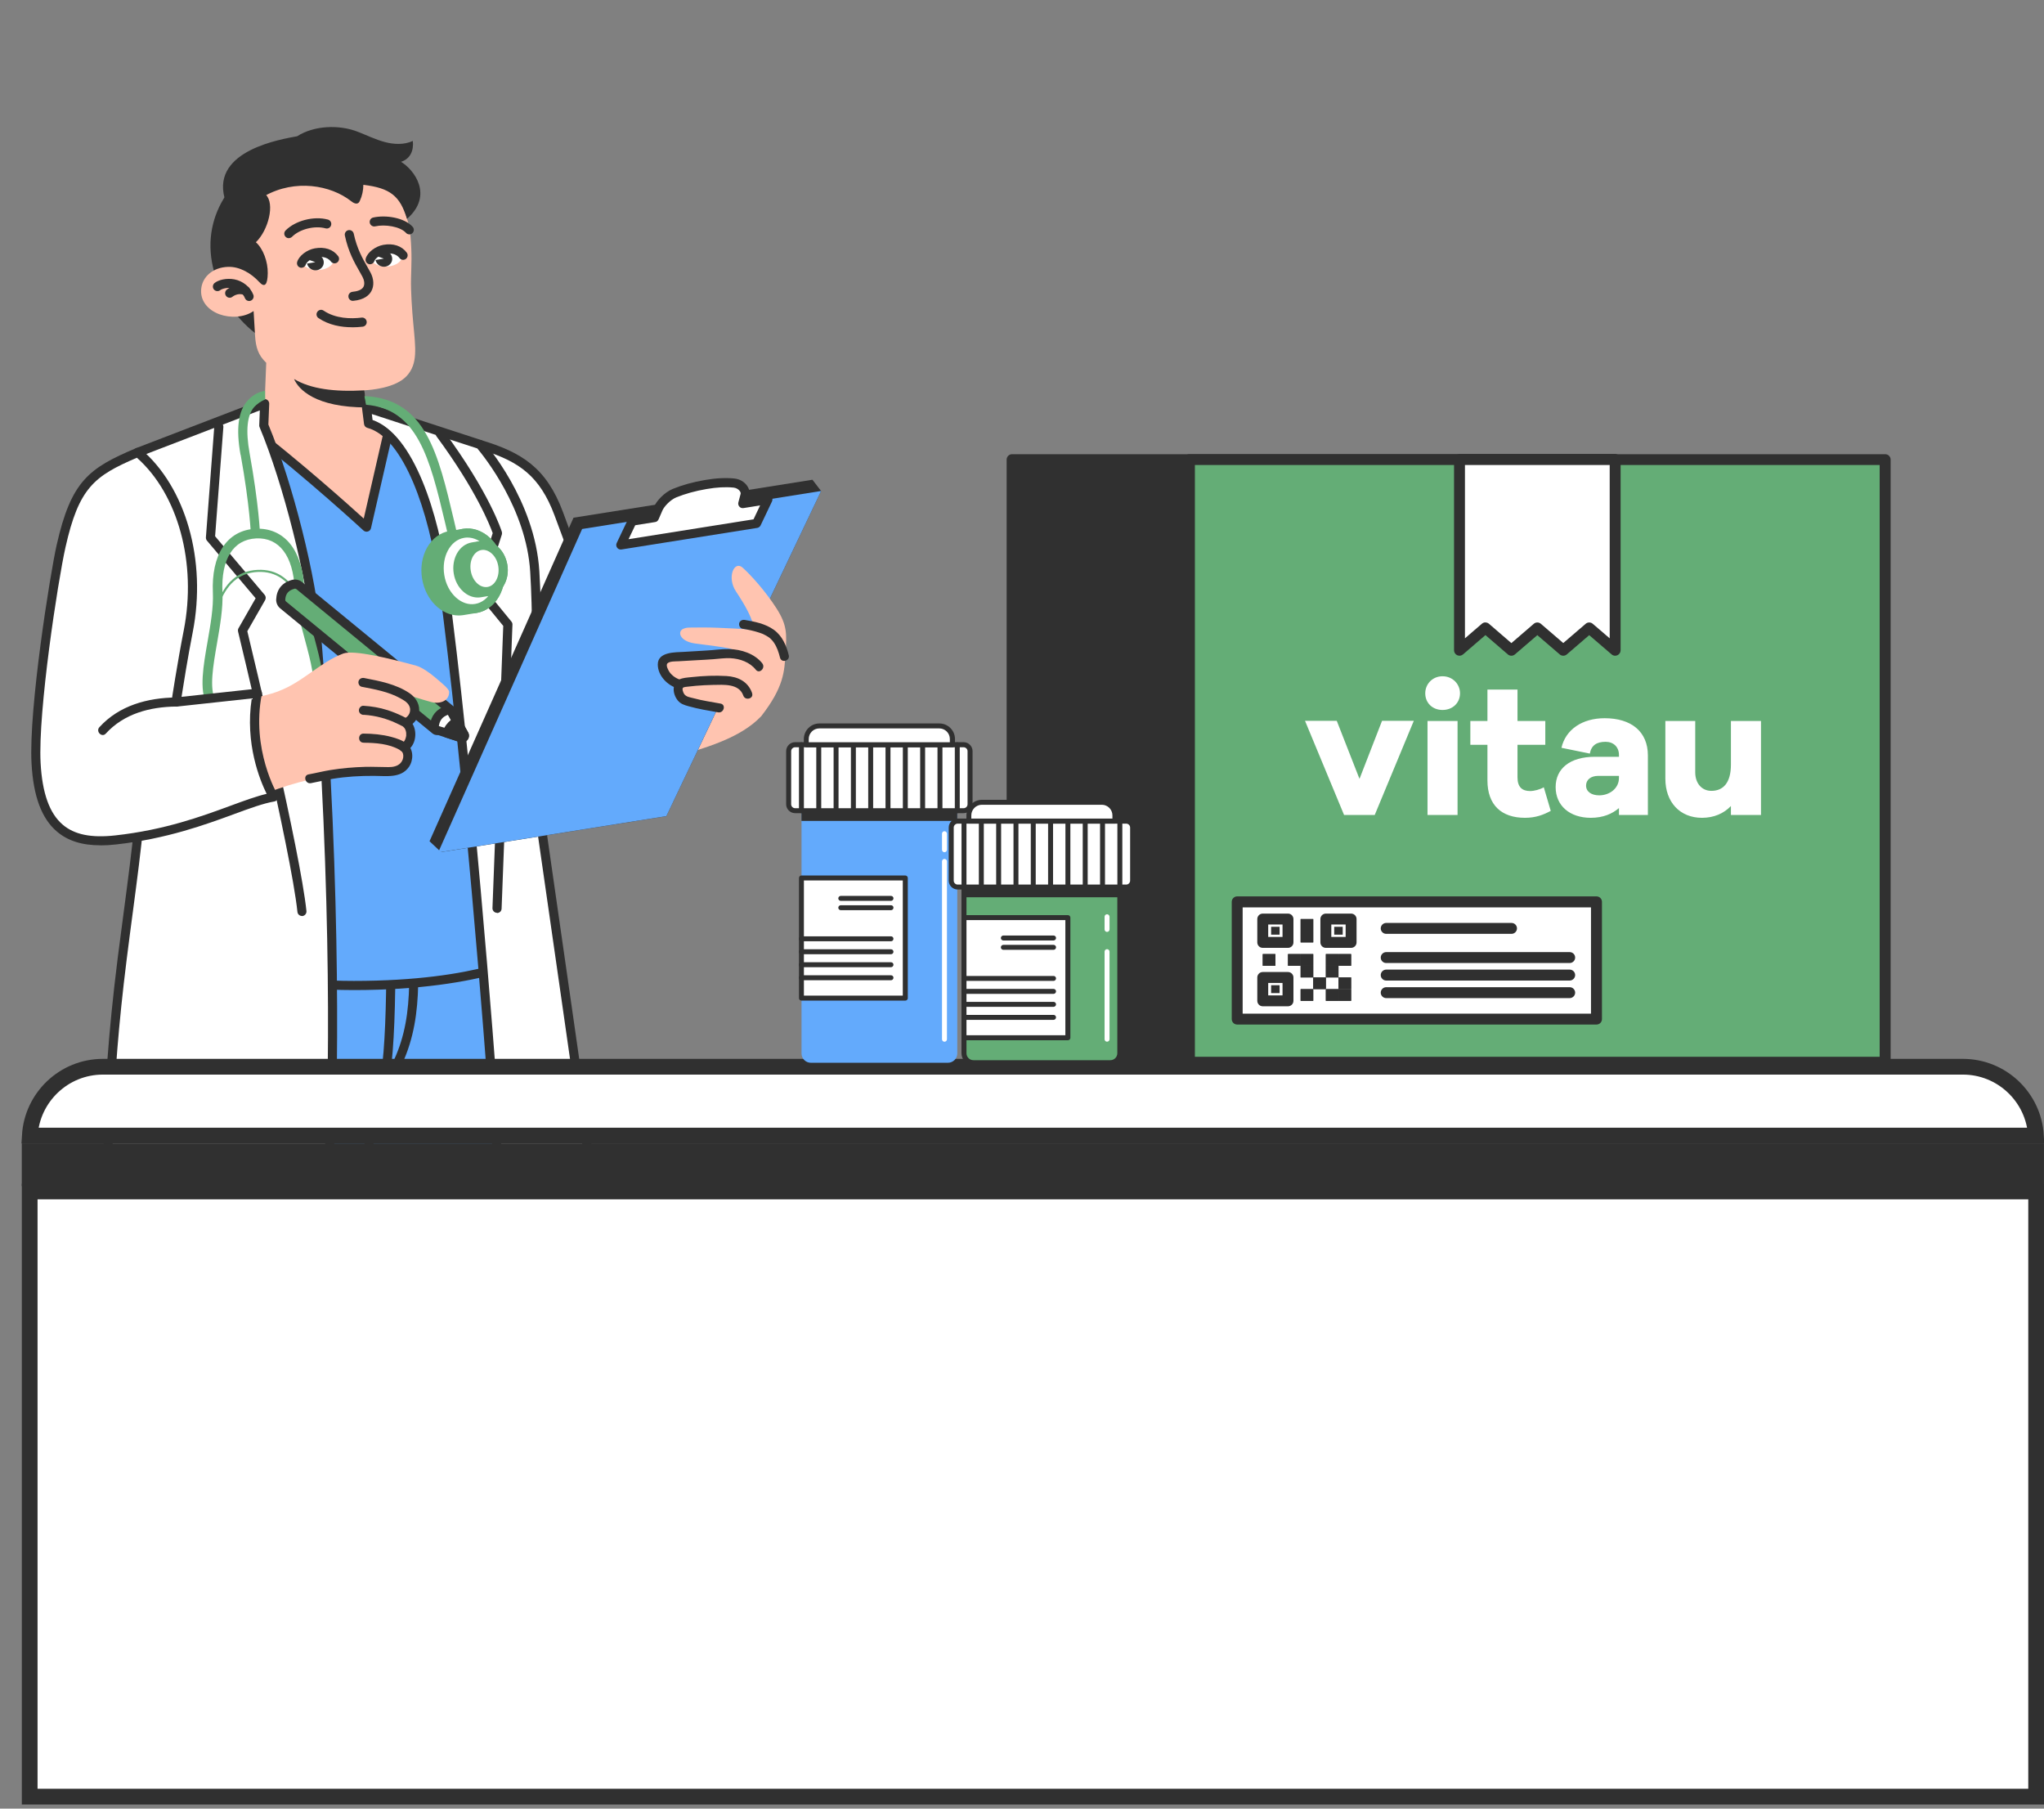 <svg width="130" height="115" viewBox="0 0 130 115" fill="none" xmlns="http://www.w3.org/2000/svg">
<rect x="0" y="0" width="130" height="115" fill="#808080" stroke="none"/>
<mask id="mask0_704_17283" style="mask-type:luminance" maskUnits="userSpaceOnUse" x="0" y="0" width="56" height="104">
<path d="M55.427 0H0V103.238H55.427V0Z" fill="white"/>
</mask>
<g mask="url(#mask0_704_17283)">
<path d="M36.701 91.537C36.859 90.75 37.298 87.574 36.952 84.139C35.826 72.967 31.324 53.016 31.324 53.016H14.837C14.797 65.952 15.805 70.424 20.138 72.369L26.237 89.095C25.305 92.151 24.297 94.205 24.027 101.91C23.91 105.212 23.28 114.265 23.28 114.265C20.731 119.843 33.7 121.304 32.562 117.046C32.131 115.436 31.76 114.439 32.062 112.982C33.228 107.323 36.036 94.871 36.697 91.533L36.701 91.537Z" fill="#FFCCCC"/>
<path d="M27.553 53.855H10.481C7.399 63.147 8.537 69.859 9.65 80.587C10.207 85.943 10.4 89.83 10.086 93.919C9.545 100.914 8.859 102.581 9.485 109.26C9.686 111.416 10.243 120.53 10.485 122.322C15.584 128.622 17.928 121.805 17.928 121.805C17.928 121.805 18.372 115.165 18.654 111.832C19.287 104.34 19.368 99.646 20.393 95.158C22.373 86.504 23.104 70.465 23.104 70.465C23.104 70.465 29.098 61.88 27.553 53.859V53.855Z" fill="#FFCCCC"/>
<path d="M8.488 120.299C8.488 120.299 14.833 122.632 19.267 119.803C19.279 120.356 22.672 85.995 22.68 84.175L23.902 90.161C21.566 102.758 22.494 103.856 21.566 115.69C27.153 120.23 34.79 116.331 34.79 116.331C34.79 116.331 35.072 112.59 35.532 107.654C36.202 100.501 36.637 97.825 37.077 92.707C37.513 87.606 37.767 85.85 37.384 81.136C36.149 65.895 33.241 52.535 33.241 52.535C33.241 52.535 10.771 53.023 10.771 52.535C10.323 54.67 8.274 57.923 7.972 64.777C7.665 71.808 8.581 77.091 9.065 84.926C9.553 92.756 8.944 93.273 8.484 97.632C8.024 101.995 8.411 106.293 8.298 111.314C8.23 114.487 8.484 120.303 8.484 120.303L8.488 120.299Z" fill="#63AAFC"/>
<path d="M21.896 57.561C17.689 57.561 13.167 56.81 10.133 54.865C10 54.78 9.96 54.598 10.044 54.465C10.129 54.332 10.311 54.292 10.444 54.376C16.245 58.094 28.121 57.246 31.497 55.26C31.634 55.18 31.812 55.224 31.893 55.361C31.973 55.498 31.929 55.676 31.792 55.757C30.005 56.806 26.108 57.557 21.896 57.557V57.561Z" fill="#303030"/>
<path d="M21.658 95.753C21.658 95.753 21.634 95.753 21.622 95.753C21.464 95.733 21.351 95.588 21.372 95.43C21.952 90.688 22.303 87.007 22.727 78.91C23.078 72.166 23.348 70.943 24.026 69.171C24.679 67.467 24.643 59.326 24.441 55.44C24.433 55.278 24.554 55.145 24.716 55.137C24.877 55.133 25.01 55.25 25.018 55.411C25.192 58.725 25.309 67.455 24.566 69.381C23.909 71.088 23.651 72.283 23.304 78.942C22.88 87.059 22.529 90.748 21.944 95.503C21.928 95.648 21.803 95.757 21.658 95.757V95.753Z" fill="#303030"/>
<path d="M8.164 111.927C8.011 111.927 7.882 111.806 7.878 111.649C7.64 104.997 8.951 98.733 9.907 94.16L10.076 93.353C10.932 89.248 11.021 83.464 10.367 74.592C9.814 67.077 10.52 62.855 12.15 55.642C12.186 55.485 12.34 55.392 12.497 55.424C12.65 55.461 12.751 55.614 12.715 55.772C11.097 62.928 10.395 67.113 10.944 74.552C11.601 83.48 11.509 89.312 10.641 93.474L10.472 94.281C9.52 98.826 8.221 105.045 8.455 111.629C8.459 111.786 8.338 111.923 8.176 111.927C8.176 111.927 8.168 111.927 8.164 111.927Z" fill="#303030"/>
<path d="M11.303 68.535C11.033 68.535 10.751 68.511 10.456 68.466C10.299 68.442 10.19 68.293 10.214 68.136C10.239 67.978 10.388 67.869 10.545 67.893C11.574 68.051 12.401 67.901 13.01 67.453C13.704 66.941 14.135 66.029 14.337 64.668C14.377 64.398 14.422 64.055 14.474 63.659C14.712 61.851 15.116 58.824 15.797 56.653C15.846 56.499 16.007 56.414 16.16 56.463C16.314 56.511 16.398 56.673 16.35 56.826C15.684 58.949 15.289 61.944 15.051 63.736C14.999 64.136 14.95 64.483 14.914 64.753C14.692 66.275 14.18 67.308 13.357 67.918C12.804 68.325 12.118 68.531 11.307 68.531L11.303 68.535Z" fill="#303030"/>
<path d="M24.297 69.558C24.24 69.558 24.18 69.542 24.131 69.506C24.002 69.413 23.97 69.231 24.063 69.102C26.245 66.031 26.124 63.205 25.935 58.931C25.886 57.849 25.834 56.622 25.818 55.303C25.818 55.141 25.943 55.012 26.104 55.008C26.262 55.012 26.395 55.133 26.395 55.294C26.411 56.606 26.463 57.773 26.512 58.903C26.697 63.141 26.834 66.2 24.535 69.433C24.478 69.514 24.39 69.554 24.301 69.554L24.297 69.558Z" fill="#303030"/>
<path d="M13.386 15.727C13.45 18.992 16.331 22.5 19.747 22.431C23.164 22.363 25.827 18.742 25.758 15.477C25.694 12.211 22.87 9.62 19.453 9.689C16.036 9.757 13.321 12.462 13.386 15.727Z" fill="#303030"/>
<path d="M23.173 24.818C23.584 24.798 25.165 24.673 25.871 23.902C26.577 23.131 26.432 22.15 26.287 20.588C26.206 19.745 26.122 18.498 26.142 17.727C26.162 16.79 26.21 16.233 26.109 15.043C25.96 13.295 24.939 11.931 24.939 11.931C23.854 10.47 20.801 9.743 19.009 10.684C18.114 11.156 17.408 11.753 16.9 12.371C17.501 12.956 17.065 14.643 16.274 15.402C16.738 15.818 17.041 16.641 17.029 17.372C17.017 18.102 16.843 18.328 16.472 17.916C15.98 17.384 15.254 16.944 14.508 16.968C13.535 17 12.906 17.59 12.805 18.3C12.684 19.139 13.261 19.725 13.947 19.979C14.633 20.233 15.524 20.201 16.129 19.777C16.129 19.777 16.178 20.617 16.222 21.339C16.266 22.062 16.412 22.578 16.932 23.067L16.775 27.05L13.923 28.338C15.113 30.8 20.2 36.874 23.87 36.467C26.94 36.128 26.86 28.043 26.86 28.043L23.435 26.933L23.169 24.826L23.173 24.818Z" fill="#FFC4B0"/>
<path d="M23.173 24.82C21.253 24.929 19.748 24.727 18.703 24.098C18.985 24.76 20.055 25.906 23.31 25.906L23.173 24.82Z" fill="#303030"/>
<path d="M18.905 8.659C19.971 7.981 21.552 7.908 22.762 8.38C23.331 8.602 23.879 8.873 24.468 9.03C25.057 9.188 25.703 9.216 26.256 8.962C26.32 9.539 26.122 10.092 25.505 10.289C26.332 10.786 27.595 12.416 25.884 13.918C25.441 12.449 24.807 11.956 23.109 11.751C23.109 12.098 23.036 12.445 22.891 12.76C22.867 12.812 22.843 12.864 22.794 12.901C22.657 13.01 22.459 12.893 22.322 12.784C21.044 11.779 18.776 11.363 16.82 12.465C16.82 12.465 14.928 12.235 14.278 12.574C13.484 9.547 17.913 8.849 18.901 8.663L18.905 8.659Z" fill="#303030"/>
<path d="M22.446 19.131C22.297 19.131 22.172 19.018 22.16 18.869C22.143 18.712 22.261 18.57 22.422 18.554C22.672 18.53 22.999 18.457 23.116 18.239C23.221 18.046 23.148 17.775 23.055 17.602C22.999 17.493 22.934 17.38 22.866 17.262C22.547 16.706 22.152 16.011 21.934 14.978C21.901 14.821 22.002 14.667 22.156 14.635C22.313 14.603 22.466 14.704 22.498 14.857C22.696 15.797 23.067 16.451 23.366 16.972C23.438 17.097 23.503 17.214 23.564 17.327C23.781 17.735 23.802 18.175 23.62 18.51C23.487 18.756 23.18 19.063 22.47 19.127C22.462 19.127 22.454 19.127 22.442 19.127L22.446 19.131Z" fill="#303030"/>
<path d="M15.847 19.14C15.73 19.14 15.621 19.072 15.576 18.955C15.455 18.644 15.153 18.398 14.806 18.329C14.435 18.256 14.1 18.373 14.011 18.446C13.89 18.547 13.704 18.527 13.604 18.406C13.503 18.281 13.523 18.099 13.644 17.998C13.882 17.804 14.39 17.663 14.915 17.764C15.451 17.869 15.923 18.252 16.113 18.745C16.169 18.894 16.097 19.06 15.947 19.12C15.915 19.132 15.879 19.14 15.842 19.14H15.847Z" fill="#303030"/>
<path d="M14.608 18.932C14.524 18.932 14.439 18.896 14.383 18.823C14.282 18.698 14.302 18.516 14.427 18.415C14.661 18.23 15.197 17.975 15.746 18.226C15.891 18.29 15.956 18.464 15.891 18.609C15.827 18.754 15.657 18.819 15.508 18.754C15.137 18.589 14.79 18.863 14.786 18.867C14.734 18.912 14.669 18.932 14.604 18.932H14.608Z" fill="#303030"/>
<path d="M23.531 16.513C23.616 16.117 23.975 15.883 24.387 15.81C24.802 15.734 25.407 15.774 25.576 16.347C25.48 16.949 24.173 17.259 23.531 16.513Z" fill="white"/>
<path d="M24.916 16.63C24.815 16.896 24.508 17.029 24.23 16.928C23.951 16.827 23.806 16.525 23.903 16.258C24.004 15.992 24.311 15.859 24.589 15.96C24.867 16.06 25.012 16.363 24.916 16.63Z" fill="#303030"/>
<path d="M23.867 16.246L24.411 16.444L23.822 16.541L23.867 16.246Z" fill="white"/>
<path d="M23.536 16.803C23.508 16.803 23.48 16.803 23.455 16.791C23.302 16.747 23.217 16.585 23.262 16.432C23.379 16.041 23.871 15.661 24.383 15.568C25.009 15.455 25.549 15.633 25.868 16.061C25.965 16.19 25.94 16.368 25.811 16.465C25.682 16.561 25.505 16.533 25.408 16.408C25.154 16.073 24.718 16.093 24.484 16.137C24.137 16.202 23.855 16.452 23.81 16.598C23.774 16.723 23.657 16.803 23.532 16.803H23.536Z" fill="#303030"/>
<path d="M26.032 14.901C25.952 14.901 25.875 14.869 25.819 14.804C25.451 14.4 24.483 14.251 23.866 14.392C23.709 14.429 23.555 14.328 23.519 14.174C23.483 14.017 23.584 13.864 23.737 13.831C24.528 13.654 25.71 13.831 26.246 14.421C26.351 14.538 26.343 14.723 26.226 14.828C26.169 14.877 26.101 14.905 26.032 14.905V14.901Z" fill="#303030"/>
<path d="M19.18 16.735C19.264 16.34 19.623 16.106 20.035 16.033C20.45 15.957 21.055 15.997 21.225 16.57C21.128 17.171 19.821 17.482 19.18 16.735Z" fill="white"/>
<path d="M20.562 16.856C20.461 17.122 20.155 17.256 19.876 17.155C19.598 17.054 19.453 16.751 19.549 16.485C19.65 16.218 19.957 16.085 20.235 16.186C20.514 16.287 20.659 16.59 20.562 16.856Z" fill="#303030"/>
<path d="M19.509 16.473L20.054 16.67L19.465 16.767L19.509 16.473Z" fill="white"/>
<path d="M19.179 17.026C19.151 17.026 19.122 17.026 19.094 17.014C18.941 16.97 18.856 16.808 18.9 16.655C19.017 16.263 19.51 15.884 20.022 15.791C20.647 15.678 21.188 15.856 21.506 16.284C21.603 16.413 21.575 16.59 21.45 16.687C21.321 16.784 21.143 16.756 21.047 16.631C20.792 16.296 20.361 16.316 20.123 16.36C19.776 16.425 19.493 16.675 19.449 16.82C19.413 16.945 19.296 17.026 19.171 17.026H19.179Z" fill="#303030"/>
<path d="M18.368 15.145C18.295 15.145 18.223 15.117 18.166 15.06C18.053 14.947 18.049 14.765 18.166 14.652C18.788 14.023 19.965 13.72 20.857 13.962C21.01 14.003 21.103 14.164 21.059 14.317C21.018 14.471 20.861 14.564 20.704 14.519C20.006 14.329 19.054 14.572 18.574 15.056C18.517 15.113 18.441 15.141 18.368 15.141V15.145Z" fill="#303030"/>
<path d="M22.389 20.808C21.711 20.808 20.929 20.679 20.259 20.227C20.126 20.138 20.09 19.957 20.183 19.828C20.271 19.694 20.453 19.658 20.582 19.751C21.348 20.267 22.32 20.28 22.998 20.195C23.16 20.175 23.301 20.288 23.321 20.449C23.341 20.607 23.228 20.752 23.067 20.772C22.861 20.796 22.631 20.812 22.389 20.812V20.808Z" fill="#303030"/>
<path d="M33.527 46.492C33.527 44.66 33.527 43.364 33.527 39.538C33.527 35.711 32.43 30.989 31.772 29.407C29.679 28.717 27.823 28.188 25.745 27.546L24.745 27.235L23.305 33.524C23.305 33.524 19.755 30.238 15.846 27.203L9.484 29.972C9.484 29.972 7.096 33.189 8.177 39.405C9.121 44.837 9.605 50.565 9.605 50.565L8.641 59.63C8.641 59.63 13.926 62.665 22.502 62.665C31.078 62.665 34.483 60.518 34.499 60.356C34.499 60.356 33.531 48.325 33.531 46.496L33.527 46.492Z" fill="#63AAFC"/>
<path d="M22.498 62.953C13.942 62.953 8.548 59.909 8.492 59.881C8.391 59.825 8.335 59.715 8.347 59.599L9.311 50.557C9.274 50.121 8.786 44.616 7.891 39.45C6.802 33.181 9.153 29.932 9.254 29.795C9.283 29.755 9.323 29.723 9.371 29.702L15.733 26.933C15.83 26.893 15.943 26.905 16.023 26.97C19.178 29.42 22.127 32.055 23.135 32.972L24.466 27.168C24.483 27.091 24.535 27.022 24.604 26.982C24.672 26.942 24.757 26.933 24.834 26.958L25.834 27.268C26.536 27.486 27.214 27.688 27.883 27.89C29.215 28.294 30.473 28.673 31.861 29.129C31.942 29.153 32.006 29.214 32.038 29.295C32.676 30.832 33.813 35.571 33.813 39.538V46.493C33.813 48.293 34.769 60.212 34.782 60.333C34.782 60.349 34.782 60.369 34.782 60.386C34.725 60.91 30.784 62.953 22.498 62.953ZM8.944 59.465C9.896 59.962 14.93 62.371 22.498 62.371C30.481 62.371 33.696 60.555 34.197 60.232C34.084 58.799 33.24 48.224 33.24 46.493V39.538C33.24 35.753 32.188 31.256 31.558 29.638C30.227 29.202 29.009 28.834 27.722 28.447C27.048 28.245 26.371 28.039 25.669 27.821L24.967 27.604L23.595 33.585C23.571 33.686 23.498 33.767 23.398 33.795C23.297 33.827 23.192 33.799 23.115 33.73C23.079 33.698 19.614 30.493 15.809 27.531L9.682 30.199C9.375 30.663 7.499 33.795 8.468 39.349C9.404 44.733 9.892 50.477 9.896 50.537C9.896 50.553 9.896 50.574 9.896 50.594L8.952 59.469L8.944 59.465Z" fill="#303030"/>
<path d="M30.526 28.262C32.954 29 34.495 29.86 35.544 32.669C36.363 34.869 38.965 41.969 38.965 41.969L42.967 41.767L43.398 47.975C43.398 47.975 38.852 49.129 36.597 49.315C34.342 49.496 32.192 49.771 31.728 47.07C31.264 44.374 30.207 34.191 30.207 34.191L30.53 28.262H30.526Z" fill="white"/>
<path d="M34.797 49.712C33.2 49.712 31.816 49.288 31.441 47.12C30.981 44.444 29.928 34.322 29.916 34.221C29.916 34.204 29.916 34.188 29.916 34.176L30.235 28.247C30.239 28.158 30.283 28.078 30.356 28.025C30.428 27.973 30.517 27.96 30.606 27.985C33.163 28.76 34.749 29.72 35.81 32.57C36.544 34.539 38.726 40.501 39.158 41.671L42.95 41.482C43.111 41.478 43.24 41.595 43.252 41.752L43.684 47.96C43.692 48.101 43.603 48.226 43.466 48.258C43.281 48.307 38.871 49.421 36.617 49.607L36.391 49.627C35.854 49.671 35.313 49.716 34.797 49.716V49.712ZM30.493 34.184C30.549 34.725 31.562 44.428 32.01 47.023C32.393 49.255 33.906 49.247 36.342 49.045L36.572 49.025C38.488 48.872 42.135 47.988 43.091 47.754L42.696 42.071L38.976 42.257C38.835 42.257 38.734 42.188 38.69 42.067C38.666 41.994 36.084 34.943 35.269 32.772C34.333 30.265 33.01 29.365 30.791 28.651L30.493 34.188V34.184Z" fill="#303030"/>
<path d="M20.131 40.384C21.479 56.856 21.184 70.45 20.966 72.758C20.748 75.067 19.821 75.677 17.4 75.685C8.941 75.713 6.928 75.697 6.928 75.697C6.928 75.697 6.521 70.837 7.771 60.928C8.453 55.524 9.219 50.854 8.86 48.699C7.783 42.233 4.992 34.124 8.759 28.764L16.828 25.664L16.775 27.044C18.36 30.826 19.841 36.869 20.131 40.384Z" fill="white"/>
<path d="M9.413 75.993C7.549 75.993 6.94 75.989 6.932 75.989C6.783 75.989 6.657 75.872 6.645 75.723C6.641 75.675 6.25 70.718 7.489 60.894C7.618 59.877 7.747 58.888 7.876 57.935C8.408 53.923 8.868 50.456 8.582 48.745C8.38 47.546 8.126 46.307 7.856 44.999C6.702 39.401 5.391 33.06 8.529 28.596C8.562 28.548 8.61 28.512 8.662 28.491L16.73 25.392C16.819 25.355 16.924 25.367 17.001 25.428C17.081 25.484 17.126 25.577 17.122 25.674L17.069 26.994C18.622 30.719 20.119 36.697 20.422 40.362C21.777 56.914 21.462 70.597 21.257 72.789C21.035 75.162 20.062 75.965 17.404 75.973C13.54 75.985 11.014 75.989 9.413 75.989V75.993ZM7.206 75.412C7.989 75.412 10.647 75.42 17.404 75.4C19.78 75.392 20.486 74.819 20.68 72.736C20.885 70.553 21.192 56.926 19.841 40.41C19.55 36.838 18.021 30.768 16.509 27.159C16.492 27.119 16.484 27.079 16.488 27.038L16.525 26.094L8.949 29.004C6.02 33.262 7.295 39.434 8.416 44.886C8.687 46.202 8.945 47.445 9.146 48.656C9.445 50.452 9.005 53.79 8.445 58.016C8.32 58.969 8.186 59.958 8.061 60.971C6.992 69.463 7.146 74.278 7.206 75.416V75.412Z" fill="#303030"/>
<path d="M13.919 27.137L13.387 34.196L16.614 38.01L15.424 40.089C15.424 40.089 18.796 54.022 19.204 57.953" fill="white"/>
<path d="M19.204 58.242C19.058 58.242 18.933 58.133 18.917 57.984C18.514 54.117 15.178 40.297 15.141 40.156C15.125 40.083 15.133 40.007 15.17 39.946L16.259 38.041L13.165 34.38C13.116 34.324 13.092 34.247 13.096 34.17L13.629 27.111C13.641 26.954 13.778 26.832 13.939 26.845C14.097 26.857 14.218 26.994 14.206 27.155L13.681 34.098L16.832 37.823C16.912 37.916 16.92 38.049 16.864 38.154L15.73 40.136C16.073 41.557 19.099 54.162 19.49 57.927C19.506 58.085 19.389 58.23 19.232 58.246C19.22 58.246 19.212 58.246 19.2 58.246L19.204 58.242Z" fill="#303030"/>
<path d="M23.311 25.906L23.44 26.927C26.159 27.65 27.683 33.228 28.18 36.905C29.85 49.248 31.246 68.113 31.484 71.362C31.722 74.611 31.617 75.721 34.775 75.685C36.03 75.669 37.744 75.685 37.744 75.685C37.744 75.685 34.682 54.309 34.295 51.653C33.908 48.993 34.332 41.547 34.013 36.344C33.743 31.868 30.523 28.263 30.523 28.263L23.307 25.91L23.311 25.906Z" fill="white"/>
<path d="M34.642 75.976C31.515 75.976 31.427 74.684 31.229 71.899L31.193 71.383C30.822 66.273 29.478 48.691 27.893 36.942C27.296 32.534 25.666 27.816 23.367 27.206C23.254 27.178 23.169 27.081 23.153 26.964L23.024 25.943C23.012 25.846 23.048 25.745 23.125 25.685C23.201 25.62 23.302 25.6 23.399 25.632L30.616 27.985C30.664 28.002 30.709 28.03 30.741 28.066C30.874 28.215 34.029 31.8 34.303 36.324C34.456 38.839 34.436 41.918 34.42 44.639C34.404 47.529 34.383 50.257 34.581 51.613C34.968 54.273 38.03 75.649 38.03 75.649C38.042 75.734 38.018 75.819 37.962 75.879C37.905 75.944 37.841 75.984 37.744 75.976C37.728 75.976 36.017 75.96 34.783 75.976C34.734 75.976 34.69 75.976 34.646 75.976H34.642ZM23.701 26.706C26.324 27.618 27.901 32.704 28.466 36.865C30.055 48.631 31.398 66.228 31.77 71.342L31.806 71.859C32.008 74.745 32.04 75.435 34.771 75.399C35.682 75.387 36.844 75.395 37.409 75.399C37.022 72.682 34.367 54.16 34.008 51.698C33.807 50.298 33.823 47.674 33.839 44.639C33.855 41.931 33.875 38.859 33.722 36.365C33.48 32.344 30.757 28.991 30.358 28.514L23.649 26.327L23.697 26.71L23.701 26.706Z" fill="#303030"/>
<path d="M27.992 27.559C30.913 31.518 31.643 33.887 31.643 33.887L30.485 37.471L32.304 39.691L31.615 57.749" fill="white"/>
<path d="M31.612 58.041C31.612 58.041 31.604 58.041 31.599 58.041C31.438 58.033 31.317 57.899 31.321 57.742L32.007 39.797L30.26 37.662C30.2 37.585 30.18 37.484 30.208 37.391L31.337 33.9C31.176 33.448 30.309 31.196 27.759 27.741C27.666 27.612 27.691 27.43 27.82 27.337C27.949 27.244 28.13 27.269 28.223 27.398C31.14 31.349 31.886 33.715 31.918 33.815C31.934 33.872 31.934 33.932 31.918 33.989L30.809 37.424L32.527 39.523C32.572 39.579 32.596 39.648 32.592 39.716L31.902 57.774C31.898 57.932 31.769 58.053 31.616 58.053L31.612 58.041Z" fill="#303030"/>
<path d="M23.285 25.188C27.06 25.426 27.863 28.808 28.872 33.086C28.924 33.312 28.981 33.542 29.033 33.773C29.061 33.886 29.085 33.995 29.114 34.103L28.537 34.2C28.513 34.108 28.492 34.015 28.468 33.918C28.412 33.688 28.359 33.458 28.307 33.232C27.327 29.09 26.536 26.003 23.28 25.736L23.18 25.188C23.212 25.188 23.248 25.188 23.28 25.192L23.285 25.188Z" fill="#64AD76"/>
<path d="M27.133 36.753C26.915 35.433 27.592 34.226 28.641 34.053C28.787 34.028 29.339 33.936 29.484 33.915C30.533 33.742 31.562 34.67 31.78 35.99C31.997 37.31 31.32 38.517 30.271 38.69C30.126 38.714 29.573 38.807 29.428 38.828C28.379 39.001 27.35 38.073 27.133 36.753Z" fill="#64AD76"/>
<path d="M29.174 39.135C28.076 39.135 27.068 38.15 26.846 36.798C26.729 36.096 26.842 35.398 27.157 34.828C27.487 34.239 27.996 33.86 28.593 33.763L29.436 33.626C30.646 33.428 31.82 34.465 32.062 35.938C32.304 37.412 31.521 38.772 30.315 38.974L29.472 39.111C29.371 39.127 29.274 39.135 29.174 39.135ZM27.415 36.705C27.604 37.864 28.484 38.687 29.379 38.542L30.222 38.405C31.114 38.259 31.683 37.194 31.493 36.035C31.303 34.877 30.424 34.054 29.529 34.199L28.685 34.336C28.266 34.405 27.903 34.679 27.661 35.115C27.407 35.567 27.322 36.132 27.415 36.709V36.705Z" fill="#64AD76"/>
<path d="M27.974 36.612C28.192 37.932 29.217 38.86 30.27 38.686C31.319 38.513 31.996 37.302 31.778 35.986C31.561 34.666 30.536 33.738 29.483 33.911C28.434 34.085 27.756 35.296 27.974 36.612Z" fill="white"/>
<path d="M30.012 38.999C29.516 38.999 29.032 38.801 28.616 38.426C28.136 37.99 27.805 37.364 27.689 36.662C27.446 35.189 28.229 33.828 29.435 33.627C30.633 33.425 31.819 34.466 32.061 35.939C32.303 37.413 31.521 38.773 30.315 38.975C30.214 38.991 30.113 38.999 30.012 38.999ZM29.734 34.179C29.665 34.179 29.596 34.184 29.528 34.196C28.636 34.341 28.068 35.407 28.257 36.565C28.35 37.138 28.616 37.647 29 37.994C29.367 38.325 29.798 38.47 30.218 38.401C31.109 38.256 31.678 37.191 31.488 36.032C31.311 34.963 30.549 34.179 29.734 34.179Z" fill="#64AD76"/>
<path d="M29.142 36.424C29.009 35.617 29.421 34.878 30.062 34.773C30.151 34.757 30.49 34.705 30.578 34.688C31.22 34.583 31.849 35.148 31.978 35.956C32.111 36.763 31.7 37.502 31.058 37.606C30.97 37.623 30.631 37.675 30.542 37.691C29.901 37.796 29.271 37.231 29.142 36.424Z" fill="#FF95FB"/>
<path d="M30.388 37.992C30.057 37.992 29.735 37.862 29.46 37.612C29.146 37.33 28.932 36.922 28.859 36.47C28.783 36.018 28.859 35.562 29.061 35.194C29.279 34.803 29.618 34.553 30.017 34.488L30.533 34.403C31.332 34.27 32.107 34.948 32.268 35.909C32.345 36.361 32.268 36.817 32.066 37.184C31.849 37.576 31.51 37.826 31.11 37.891L30.594 37.975C30.525 37.988 30.457 37.992 30.388 37.992ZM30.735 34.965C30.699 34.965 30.663 34.965 30.626 34.972L30.11 35.057C29.888 35.094 29.694 35.243 29.565 35.477C29.424 35.731 29.376 36.05 29.428 36.377C29.48 36.704 29.63 36.991 29.848 37.184C30.045 37.362 30.279 37.443 30.497 37.406L30.973 37.326C31.231 37.281 31.425 37.136 31.558 36.902C31.699 36.648 31.748 36.329 31.695 36.002C31.598 35.404 31.179 34.965 30.735 34.965Z" fill="#64AD76"/>
<path d="M29.658 36.339C29.791 37.146 30.416 37.711 31.058 37.606C31.699 37.502 32.111 36.763 31.977 35.956C31.844 35.148 31.219 34.583 30.578 34.688C29.936 34.793 29.525 35.532 29.658 36.339Z" fill="white"/>
<path d="M30.909 37.906C30.187 37.906 29.521 37.265 29.376 36.385C29.218 35.424 29.739 34.532 30.534 34.403C30.933 34.338 31.336 34.468 31.667 34.766C31.982 35.049 32.191 35.456 32.268 35.908C32.345 36.361 32.268 36.817 32.066 37.184C31.849 37.575 31.51 37.826 31.11 37.89C31.042 37.902 30.977 37.906 30.913 37.906H30.909ZM29.941 36.292C30.045 36.938 30.525 37.398 31.009 37.321C31.231 37.285 31.425 37.136 31.554 36.901C31.695 36.647 31.744 36.328 31.691 36.001C31.639 35.674 31.489 35.388 31.272 35.194C31.074 35.017 30.844 34.936 30.622 34.972C30.138 35.053 29.832 35.642 29.941 36.292Z" fill="#64AD76"/>
<path d="M15.83 46.553L15.866 45.943L15.85 46.246L15.87 45.943C15.806 45.939 14.325 45.83 13.688 44.518C13.309 43.735 13.551 42.351 13.805 40.886C13.995 39.788 14.192 38.658 14.148 37.661C14.051 35.55 14.834 34.303 16.294 34.234C17.754 34.165 18.646 35.34 18.742 37.447C18.787 38.444 19.09 39.554 19.38 40.627C19.767 42.064 20.134 43.42 19.828 44.232C19.311 45.596 17.843 45.842 17.782 45.85L17.875 46.452C17.952 46.439 19.755 46.149 20.396 44.446C20.776 43.449 20.38 42 19.969 40.466C19.686 39.425 19.396 38.347 19.352 37.414C19.299 36.228 18.989 35.251 18.464 34.593C17.92 33.915 17.161 33.58 16.266 33.62C15.37 33.661 14.644 34.064 14.168 34.791C13.704 35.493 13.486 36.494 13.539 37.685C13.583 38.617 13.389 39.715 13.204 40.781C12.93 42.347 12.671 43.824 13.139 44.785C13.934 46.419 15.757 46.548 15.834 46.553H15.83Z" fill="#64AD76"/>
<path d="M17.691 46.039C17.707 46.411 18.021 46.697 18.392 46.677C18.764 46.661 19.05 46.346 19.03 45.975C19.014 45.603 18.699 45.317 18.328 45.337C17.957 45.357 17.67 45.668 17.691 46.039Z" fill="#FF95FB"/>
<path d="M14.753 46.211C14.769 46.582 15.084 46.869 15.455 46.849C15.826 46.833 16.112 46.518 16.092 46.147C16.076 45.775 15.761 45.489 15.39 45.509C15.019 45.525 14.733 45.84 14.753 46.211Z" fill="#FF95FB"/>
<path d="M19.143 38.365C19.143 38.365 19.159 38.365 19.167 38.361C19.199 38.345 19.215 38.309 19.199 38.276C18.558 36.844 17.638 36.174 16.383 36.234C15.129 36.291 14.27 37.041 13.765 38.527C13.753 38.559 13.773 38.599 13.806 38.612C13.838 38.624 13.878 38.603 13.89 38.571C14.378 37.142 15.197 36.424 16.391 36.367C17.59 36.311 18.469 36.957 19.082 38.333C19.094 38.357 19.118 38.373 19.147 38.373L19.143 38.365Z" fill="#64AD76"/>
<path d="M15.306 28.916C15.895 32.19 15.956 33.994 15.956 34.014L16.537 33.998C16.537 33.925 16.472 32.133 15.875 28.815C15.617 27.378 15.714 26.39 16.17 25.877C16.319 25.707 16.625 25.485 16.872 25.401L16.855 24.848C16.408 24.932 16.065 25.118 15.734 25.489C15.149 26.151 15.004 27.273 15.298 28.916H15.306Z" fill="#64AD76"/>
<path d="M48.4 45.553C47.093 46.925 44.879 47.567 42.748 48.16L41.994 43.531L47.347 42.457L48.4 45.553Z" fill="#FFC4B0"/>
<path d="M27.318 53.49L28.052 54.18L42.381 51.896L52.224 31.222L51.672 30.504L36.476 32.918L27.318 53.49Z" fill="#303030"/>
<path d="M27.867 54.205L42.382 51.892L52.224 31.219L37.024 33.636L27.867 54.205Z" fill="#63AAFC"/>
<path d="M40.203 33.134L39.48 34.652L48.117 33.28L48.839 31.762L47.234 32.02C47.234 32.02 47.298 31.774 47.379 31.471C47.46 31.169 47.157 30.761 46.673 30.713C46.254 30.668 45.665 30.672 44.878 30.81C44.007 30.959 43.349 31.173 42.897 31.358C42.446 31.544 42.002 32.016 41.865 32.335L41.614 32.912L40.203 33.138V33.134Z" fill="white"/>
<path d="M39.481 34.942C39.392 34.942 39.304 34.902 39.251 34.825C39.187 34.74 39.175 34.623 39.223 34.526L39.945 33.009C39.985 32.924 40.066 32.863 40.159 32.847L41.413 32.649L41.599 32.218C41.76 31.842 42.261 31.305 42.789 31.087C43.39 30.841 44.076 30.651 44.83 30.522C45.528 30.401 46.157 30.369 46.702 30.425C47.041 30.458 47.339 30.631 47.521 30.894C47.662 31.099 47.711 31.334 47.658 31.543L47.626 31.665L48.792 31.475C48.897 31.455 49.005 31.499 49.07 31.588C49.135 31.673 49.147 31.79 49.098 31.887L48.376 33.404C48.336 33.489 48.255 33.549 48.162 33.566L39.526 34.938C39.526 34.938 39.493 34.938 39.481 34.938V34.942ZM40.401 33.396L39.977 34.284L47.924 33.021L48.344 32.137L47.283 32.306C47.186 32.322 47.089 32.286 47.025 32.213C46.96 32.141 46.936 32.04 46.96 31.947L47.105 31.398C47.114 31.362 47.105 31.297 47.053 31.225C46.968 31.104 46.815 31.019 46.65 31.003C46.157 30.954 45.581 30.982 44.935 31.095C44.221 31.216 43.576 31.398 43.015 31.624C42.62 31.786 42.24 32.213 42.136 32.447L41.885 33.025C41.845 33.118 41.764 33.182 41.668 33.194L40.405 33.396H40.401Z" fill="#303030"/>
<path d="M45.319 44.936C45.319 44.936 46.937 45.279 48.401 45.557C49.857 43.688 49.89 42.704 49.962 41.521C50.035 40.338 50.083 39.769 49.381 38.675C48.679 37.582 47.768 36.577 47.231 36.092C46.699 35.616 46.211 36.706 46.808 37.606C47.36 38.441 47.949 39.438 47.937 40.032C47.937 40.032 45.65 39.894 44.847 39.898C43.778 39.907 43.714 39.878 43.467 39.979C43.064 40.141 43.209 40.778 44.21 40.916C46.348 41.206 46.678 41.182 47.231 41.654C47.231 41.654 46.695 41.606 45.138 41.654C43.112 41.711 42.447 41.759 42.185 42.066C42.043 42.231 42.148 43.289 43.213 43.515C42.923 44.274 43.451 44.819 45.323 44.944L45.319 44.936Z" fill="#FFC4B0"/>
<path d="M47.222 39.976C47.585 40.036 47.948 40.113 48.299 40.23C48.368 40.255 48.432 40.279 48.501 40.303C48.549 40.323 48.489 40.295 48.545 40.323C48.573 40.335 48.602 40.347 48.626 40.364C48.718 40.408 48.803 40.46 48.888 40.517C48.908 40.529 48.924 40.545 48.944 40.557C48.88 40.513 48.932 40.545 48.944 40.557C48.977 40.581 49.005 40.61 49.033 40.638C49.102 40.703 49.166 40.779 49.215 40.852C49.416 41.142 49.525 41.477 49.61 41.816C49.699 42.176 50.255 42.026 50.167 41.663C50.013 41.038 49.747 40.424 49.211 40.041C48.674 39.657 47.996 39.524 47.371 39.419C47.218 39.395 47.06 39.459 47.016 39.621C46.98 39.758 47.065 39.952 47.218 39.976H47.222Z" fill="#303030"/>
<path d="M48.484 42.178C47.988 41.557 47.137 41.286 46.362 41.27C45.886 41.262 45.41 41.339 44.934 41.363C44.458 41.387 43.982 41.419 43.506 41.448C42.957 41.48 41.836 41.436 41.836 42.247C41.836 42.973 42.465 43.599 43.131 43.781C43.49 43.877 43.643 43.321 43.284 43.224C43.01 43.147 42.752 42.969 42.586 42.739C42.502 42.618 42.328 42.303 42.453 42.178C42.598 42.033 42.974 42.057 43.159 42.045C43.538 42.025 43.913 42.001 44.293 41.98C44.652 41.96 45.011 41.944 45.366 41.916C45.721 41.888 46.092 41.835 46.455 41.851C47.06 41.88 47.689 42.102 48.072 42.586C48.303 42.877 48.71 42.465 48.48 42.178H48.484Z" fill="#303030"/>
<path d="M47.836 44.071C47.578 43.34 46.944 43.029 46.206 42.985C45.468 42.941 44.726 42.973 43.992 43.053C43.733 43.082 43.415 43.09 43.181 43.215C42.947 43.34 42.85 43.574 42.846 43.82C42.842 44.067 42.943 44.333 43.104 44.535C43.29 44.765 43.536 44.834 43.81 44.91C44.423 45.084 45.048 45.181 45.674 45.294C46.037 45.358 46.194 44.805 45.827 44.737C45.258 44.632 44.677 44.551 44.117 44.398C43.895 44.337 43.636 44.321 43.503 44.111C43.451 44.026 43.366 43.8 43.439 43.732C43.499 43.671 43.721 43.667 43.798 43.655C43.951 43.635 44.108 43.619 44.266 43.606C44.625 43.574 44.984 43.558 45.343 43.55C46.008 43.542 47.001 43.445 47.275 44.228C47.396 44.575 47.957 44.426 47.832 44.075L47.836 44.071Z" fill="#303030"/>
<path d="M28.764 45.328C28.695 45.893 28.393 46.264 27.852 46.442C27.796 46.462 27.731 46.446 27.683 46.41L18.009 38.47C17.908 38.386 17.848 38.264 17.852 38.131C17.872 37.635 18.122 37.304 18.634 37.158C18.771 37.118 18.921 37.146 19.03 37.239L28.699 45.174C28.748 45.215 28.772 45.271 28.764 45.332V45.328Z" fill="#64AD76"/>
<path d="M27.799 46.74C27.694 46.74 27.589 46.704 27.501 46.631L17.827 38.688C17.654 38.547 17.557 38.333 17.565 38.115C17.593 37.481 17.936 37.049 18.557 36.876C18.787 36.811 19.033 36.859 19.215 37.009L28.884 44.944C29.009 45.045 29.074 45.202 29.054 45.36C28.973 46.034 28.59 46.502 27.944 46.712C27.896 46.728 27.848 46.736 27.799 46.736V46.74ZM18.759 37.429C18.759 37.429 18.731 37.429 18.715 37.437C18.335 37.546 18.158 37.764 18.142 38.147C18.142 38.183 18.162 38.224 18.194 38.248L27.823 46.151C28.203 46.01 28.408 45.755 28.473 45.36L18.852 37.461C18.828 37.441 18.795 37.429 18.763 37.429H18.759Z" fill="#303030"/>
<path d="M28.424 45.169C27.944 45.331 27.694 45.662 27.629 46.126C27.613 46.251 27.686 46.376 27.807 46.416L29.348 46.917C29.473 46.957 29.586 46.824 29.521 46.707L28.726 45.29C28.666 45.185 28.537 45.129 28.424 45.169Z" fill="white"/>
<path d="M29.396 47.211C29.352 47.211 29.304 47.203 29.259 47.191L27.718 46.69C27.464 46.61 27.307 46.355 27.343 46.085C27.424 45.496 27.767 45.084 28.331 44.894C28.578 44.813 28.848 44.918 28.977 45.148L29.772 46.565C29.86 46.723 29.844 46.912 29.727 47.053C29.642 47.158 29.521 47.215 29.392 47.215L29.396 47.211ZM28.485 45.451C28.146 45.572 27.964 45.798 27.912 46.166L29.09 46.533L28.485 45.451Z" fill="#303030"/>
<path d="M28.86 46C28.92 45.952 28.985 45.907 29.049 45.867L29.517 46.703C29.582 46.82 29.473 46.953 29.344 46.913L28.412 46.61C28.505 46.38 28.654 46.17 28.856 46H28.86Z" fill="#303030"/>
<path d="M29.396 47.211C29.351 47.211 29.303 47.203 29.259 47.191L28.327 46.888C28.25 46.864 28.19 46.808 28.153 46.735C28.117 46.662 28.117 46.581 28.145 46.505C28.258 46.222 28.44 45.972 28.678 45.778C28.75 45.718 28.827 45.669 28.904 45.621C28.972 45.581 29.049 45.572 29.125 45.593C29.202 45.613 29.263 45.661 29.303 45.73L29.771 46.565C29.86 46.723 29.844 46.913 29.727 47.054C29.642 47.159 29.521 47.215 29.392 47.215L29.396 47.211ZM28.835 46.444L29.089 46.525L28.96 46.299C28.916 46.343 28.871 46.392 28.835 46.444Z" fill="#303030"/>
<path d="M17.702 43.959C15.592 44.739 10.772 45.013 10.772 45.013C10.772 45.013 11.082 41.946 11.341 39.374C11.582 36.989 9.812 30.281 8.295 29.566C5.644 30.713 4.491 32.699 3.946 36.521C3.51 39.556 2.974 42.341 2.772 46.688C2.651 49.211 2.978 51.003 3.894 52.088C4.858 53.235 6.709 53.36 9.428 52.718C13.434 51.774 14.697 51.196 17.73 50.139C19.304 49.59 21.321 49.17 22.575 49.081C24.011 48.981 25.133 49.299 25.625 48.718C26.056 48.21 25.794 47.56 25.794 47.56C26.081 47.12 26.319 46.49 25.879 46.022C26.375 45.695 26.795 45.053 25.762 44.141C26.375 44.319 26.734 44.448 27.412 44.634C27.969 44.787 28.566 44.581 28.566 44C28.566 43.814 28.183 43.499 27.618 43.027C27.384 42.829 26.851 42.434 26.488 42.333C24.822 41.873 22.507 41.308 21.833 41.554C20.393 42.079 19.247 43.386 17.706 43.951L17.702 43.959Z" fill="#FFC4B0"/>
<path d="M23.006 43.668C23.841 43.83 24.697 43.979 25.451 44.395C25.616 44.488 25.794 44.581 25.923 44.726C26.012 44.827 26.064 44.944 26.08 45.053C26.096 45.15 26.072 45.287 26.04 45.36C25.983 45.485 25.911 45.566 25.814 45.63C25.503 45.832 25.794 46.332 26.105 46.13C26.439 45.908 26.657 45.549 26.661 45.142C26.661 44.694 26.399 44.314 26.04 44.072C25.181 43.495 24.152 43.305 23.16 43.111C23.006 43.083 22.849 43.156 22.805 43.313C22.764 43.455 22.853 43.64 23.006 43.668Z" fill="#303030"/>
<path d="M23.125 45.449C23.508 45.473 23.887 45.534 24.258 45.635C24.42 45.679 24.581 45.731 24.738 45.788C24.807 45.812 24.871 45.836 24.936 45.864C25.021 45.897 25.021 45.897 25.105 45.937C25.218 45.986 25.327 46.038 25.44 46.095C25.497 46.123 25.553 46.147 25.606 46.179C25.618 46.187 25.67 46.228 25.638 46.204C25.666 46.228 25.69 46.252 25.715 46.28C25.751 46.317 25.706 46.264 25.735 46.309C25.751 46.337 25.767 46.361 25.779 46.389C25.807 46.446 25.779 46.385 25.795 46.43C25.807 46.462 25.815 46.498 25.823 46.531C25.823 46.551 25.835 46.607 25.831 46.559C25.831 46.591 25.835 46.619 25.835 46.652C25.835 46.68 25.835 46.704 25.835 46.732C25.835 46.748 25.835 46.769 25.835 46.785C25.835 46.829 25.844 46.74 25.835 46.785C25.823 46.853 25.807 46.918 25.783 46.983C25.763 47.043 25.791 46.974 25.771 47.015C25.755 47.043 25.743 47.071 25.727 47.1C25.715 47.12 25.666 47.18 25.706 47.136C25.686 47.156 25.666 47.176 25.646 47.2C25.618 47.233 25.682 47.18 25.63 47.213C25.618 47.221 25.606 47.225 25.593 47.233C25.561 47.253 25.658 47.209 25.598 47.233C25.452 47.285 25.352 47.431 25.396 47.588C25.436 47.729 25.602 47.842 25.751 47.79C26.376 47.564 26.554 46.72 26.308 46.159C26.17 45.844 25.908 45.683 25.61 45.542C25.295 45.392 24.972 45.255 24.637 45.15C24.145 44.993 23.633 44.908 23.117 44.876C22.959 44.864 22.826 45.017 22.826 45.166C22.826 45.332 22.959 45.445 23.117 45.457L23.125 45.449Z" fill="#303030"/>
<path d="M23.123 47.226C23.877 47.23 24.749 47.29 25.422 47.682C25.564 47.767 25.632 47.847 25.648 48.021C25.665 48.194 25.604 48.372 25.487 48.505C25.293 48.727 24.979 48.78 24.7 48.776C24.208 48.776 23.72 48.747 23.228 48.76C22.49 48.78 21.752 48.844 21.021 48.961C20.549 49.038 20.09 49.155 19.622 49.24C19.258 49.308 19.412 49.865 19.775 49.797C20.243 49.708 20.703 49.595 21.175 49.518C22.034 49.377 22.909 49.329 23.781 49.333C24.555 49.333 25.507 49.502 26.015 48.755C26.302 48.332 26.31 47.666 25.902 47.315C25.624 47.072 25.217 46.943 24.866 46.85C24.297 46.701 23.704 46.649 23.119 46.645C22.748 46.645 22.748 47.222 23.119 47.222L23.123 47.226Z" fill="#303030"/>
<path d="M8.762 28.766C5.873 29.985 4.788 30.707 3.88 34.735C3.437 36.705 2.109 45.117 2.295 48.515C2.521 52.721 4.429 53.726 7.366 53.399C12.316 52.85 15.373 51.022 17.402 50.67C17.402 50.67 15.648 47.752 16.37 44.071L11.202 44.632C11.202 44.632 11.569 42.186 11.977 40.124C12.909 35.385 11.38 30.962 8.766 28.758L8.762 28.766Z" fill="white"/>
<path d="M6.394 53.749C5.208 53.749 4.313 53.462 3.619 52.873C2.647 52.046 2.118 50.629 2.005 48.534C1.82 45.055 3.195 36.47 3.599 34.674C4.523 30.573 5.652 29.766 8.649 28.498C8.75 28.458 8.867 28.474 8.948 28.543C11.82 30.965 13.151 35.642 12.26 40.187C11.953 41.749 11.663 43.549 11.546 44.308L16.342 43.788C16.431 43.779 16.524 43.812 16.584 43.88C16.645 43.949 16.673 44.042 16.653 44.131C15.959 47.65 17.633 50.496 17.649 50.524C17.698 50.605 17.706 50.706 17.665 50.794C17.625 50.883 17.544 50.944 17.452 50.96C16.75 51.081 15.886 51.396 14.882 51.767C13.079 52.429 10.606 53.337 7.395 53.692C7.04 53.733 6.705 53.753 6.394 53.753V53.749ZM8.71 29.104C5.987 30.266 5.011 31.025 4.164 34.803C3.684 36.938 2.409 45.233 2.582 48.506C2.687 50.435 3.147 51.719 3.99 52.437C4.736 53.071 5.801 53.289 7.33 53.119C10.473 52.772 12.804 51.916 14.68 51.226C15.536 50.911 16.298 50.633 16.959 50.475C16.532 49.612 15.568 47.279 16.012 44.409L11.223 44.93C11.134 44.938 11.046 44.906 10.985 44.841C10.925 44.776 10.896 44.688 10.909 44.599C10.909 44.575 11.284 42.125 11.687 40.078C12.526 35.808 11.328 31.425 8.706 29.104H8.71Z" fill="#303030"/>
<path d="M6.73 46.644C7.884 45.377 9.533 44.945 11.204 44.925C11.575 44.921 11.575 44.344 11.204 44.348C9.388 44.368 7.577 44.856 6.322 46.237C6.072 46.511 6.48 46.923 6.73 46.644Z" fill="#303030"/>
</g>
<path d="M1.896 72.203C2.043 69.763 4.069 67.827 6.545 67.827L124.839 67.827C127.314 67.827 129.34 69.763 129.488 72.203L1.896 72.203Z" fill="white" stroke="#303030"/>
<path d="M1.386 75.418L129.998 75.418V72.702L1.386 72.702V75.418Z" fill="#303030"/>
<path d="M1.888 114.238V75.76L129.5 75.76V114.238L1.888 114.238Z" fill="white" stroke="#303030"/>
<path d="M102.726 29.223H64.371V67.542H102.726V29.223Z" fill="#303030"/>
<path d="M102.726 67.893H64.37C64.177 67.893 64.023 67.736 64.023 67.546V29.226C64.023 29.032 64.181 28.879 64.37 28.879H102.726C102.919 28.879 103.073 29.036 103.073 29.226V67.546C103.073 67.74 102.915 67.893 102.726 67.893ZM64.717 67.195H102.375V29.569H64.717V67.195Z" fill="#303030"/>
<path d="M119.895 29.223H75.65V67.542H119.895V29.223Z" fill="#64AD76"/>
<path fill-rule="evenodd" clip-rule="evenodd" d="M96.514 43.845V45.845H98.282V47.357H96.514V49.429C96.514 50.048 96.813 50.298 97.315 50.298C97.578 50.298 97.936 50.202 98.187 50.059L98.629 51.559C98.163 51.809 97.673 52 96.992 52C95.498 52 94.602 51.191 94.602 49.619V47.357H93.515V45.845H94.602V43.845H96.514ZM102.058 45.667C103.743 45.667 104.807 46.512 104.807 48.036V51.821H102.967V51.381C102.548 51.738 101.975 52 101.174 52C99.836 52 98.94 51.226 98.94 50.048C98.94 48.881 99.836 48.119 101.437 48.119H102.967V48C102.967 47.5 102.62 47.167 102.118 47.167C101.545 47.167 101.21 47.393 101.114 47.917L99.31 47.548C99.573 46.393 100.624 45.667 102.058 45.667ZM107.818 45.845V49.107C107.818 49.809 108.236 50.286 108.845 50.286C109.598 50.286 110.088 49.774 110.088 48.619V45.845H112V51.821H110.088V51.25C109.634 51.726 109.001 52 108.248 52C106.85 52 105.918 51.012 105.918 49.512V45.845H107.818ZM85.019 45.833L86.465 49.524L87.899 45.833H89.919L87.433 51.821H85.485L83 45.833H85.019ZM92.702 45.845V51.821H90.791V45.845H92.702ZM102.967 49.333H101.652C101.174 49.333 100.875 49.583 100.875 49.952C100.875 50.333 101.21 50.571 101.712 50.571C102.369 50.571 102.967 50.131 102.967 49.464V49.333ZM91.746 43C92.392 43 92.858 43.5 92.858 44.083C92.858 44.691 92.392 45.143 91.746 45.143C91.101 45.143 90.647 44.691 90.647 44.083C90.647 43.5 91.101 43 91.746 43V43Z" fill="white"/>
<path d="M119.899 67.893H75.654C75.46 67.893 75.307 67.736 75.307 67.546V29.226C75.307 29.032 75.464 28.879 75.654 28.879H119.899C120.092 28.879 120.246 29.036 120.246 29.226V67.546C120.246 67.74 120.088 67.893 119.899 67.893ZM75.996 67.195H119.548V29.569H75.996V67.195Z" fill="#303030"/>
<path d="M101.54 57.348H78.688V64.802H101.54V57.348Z" fill="white"/>
<path d="M101.539 65.145H78.687C78.493 65.145 78.34 64.988 78.34 64.798V57.343C78.34 57.15 78.497 56.996 78.687 56.996H101.539C101.733 56.996 101.886 57.154 101.886 57.343V64.798C101.886 64.992 101.729 65.145 101.539 65.145ZM79.034 64.451H101.188V57.694H79.034V64.451Z" fill="#303030"/>
<path d="M81.918 58.438H80.312V59.923H81.918V58.438Z" fill="white"/>
<path d="M81.917 60.269H80.312C80.118 60.269 79.965 60.112 79.965 59.922V58.437C79.965 58.243 80.122 58.09 80.312 58.09H81.917C82.111 58.09 82.264 58.247 82.264 58.437V59.922C82.264 60.116 82.107 60.269 81.917 60.269ZM80.659 59.575H81.57V58.784H80.659V59.575Z" fill="#303030"/>
<path d="M81.384 58.93H80.844V59.43H81.384V58.93Z" fill="#303030"/>
<path d="M81.918 62.152H80.312V63.638H81.918V62.152Z" fill="white"/>
<path d="M81.917 63.984H80.312C80.118 63.984 79.965 63.827 79.965 63.637V62.152C79.965 61.958 80.122 61.805 80.312 61.805H81.917C82.111 61.805 82.264 61.962 82.264 62.152V63.637C82.264 63.831 82.107 63.984 81.917 63.984ZM80.659 63.29H81.57V62.499H80.659V63.29Z" fill="#303030"/>
<path d="M81.384 62.645H80.844V63.145H81.384V62.645Z" fill="#303030"/>
<path d="M85.932 58.438H84.326V59.923H85.932V58.438Z" fill="white"/>
<path d="M85.931 60.269H84.325C84.132 60.269 83.978 60.112 83.978 59.922V58.437C83.978 58.243 84.136 58.09 84.325 58.09H85.931C86.125 58.09 86.278 58.247 86.278 58.437V59.922C86.278 60.116 86.121 60.269 85.931 60.269ZM84.672 59.575H85.584V58.784H84.672V59.575Z" fill="#303030"/>
<path d="M85.398 58.93H84.857V59.43H85.398V58.93Z" fill="#303030"/>
<path d="M83.523 62.895H82.721V63.637H83.523V62.895Z" fill="#303030"/>
<path d="M85.129 62.895H84.326V63.637H85.129V62.895Z" fill="#303030"/>
<path d="M85.932 62.895H85.129V63.637H85.932V62.895Z" fill="#303030"/>
<path d="M83.523 62.895H82.721V63.637H83.523V62.895Z" fill="#303030"/>
<path d="M85.129 62.895H84.326V63.637H85.129V62.895Z" fill="#303030"/>
<path d="M85.932 62.895H85.129V63.637H85.932V62.895Z" fill="#303030"/>
<path d="M84.326 62.148H83.523V62.891H84.326V62.148Z" fill="#303030"/>
<path d="M85.932 62.148H85.129V62.891H85.932V62.148Z" fill="#303030"/>
<path d="M84.326 62.148H83.523V62.891H84.326V62.148Z" fill="#303030"/>
<path d="M85.932 62.148H85.129V62.891H85.932V62.148Z" fill="#303030"/>
<path d="M83.523 61.406H82.721V62.149H83.523V61.406Z" fill="#303030"/>
<path d="M85.129 61.406H84.326V62.149H85.129V61.406Z" fill="#303030"/>
<path d="M83.523 61.406H82.721V62.149H83.523V61.406Z" fill="#303030"/>
<path d="M85.129 61.406H84.326V62.149H85.129V61.406Z" fill="#303030"/>
<path d="M83.523 60.664H82.721V61.407H83.523V60.664Z" fill="#303030"/>
<path d="M82.721 60.664H81.918V61.407H82.721V60.664Z" fill="#303030"/>
<path d="M85.129 60.664H84.326V61.407H85.129V60.664Z" fill="#303030"/>
<path d="M85.932 60.664H85.129V61.407H85.932V60.664Z" fill="#303030"/>
<path d="M83.523 60.664H82.721V61.407H83.523V60.664Z" fill="#303030"/>
<path d="M82.721 60.664H81.918V61.407H82.721V60.664Z" fill="#303030"/>
<path d="M85.129 60.664H84.326V61.407H85.129V60.664Z" fill="#303030"/>
<path d="M85.932 60.664H85.129V61.407H85.932V60.664Z" fill="#303030"/>
<path d="M81.115 60.664H80.312V61.407H81.115V60.664Z" fill="#303030"/>
<path d="M81.115 60.664H80.312V61.407H81.115V60.664Z" fill="#303030"/>
<path d="M83.523 59.18H82.721V59.922H83.523V59.18Z" fill="#303030"/>
<path d="M83.523 59.18H82.721V59.922H83.523V59.18Z" fill="#303030"/>
<path d="M83.523 58.438H82.721V59.18H83.523V58.438Z" fill="#303030"/>
<path d="M83.523 58.438H82.721V59.18H83.523V58.438Z" fill="#303030"/>
<path d="M96.135 59.378H88.163C87.97 59.378 87.816 59.22 87.816 59.031C87.816 58.841 87.974 58.684 88.163 58.684H96.135C96.328 58.684 96.481 58.841 96.481 59.031C96.481 59.22 96.324 59.378 96.135 59.378Z" fill="#303030"/>
<path d="M99.834 61.233H88.163C87.97 61.233 87.816 61.076 87.816 60.886C87.816 60.697 87.974 60.539 88.163 60.539H99.834C100.027 60.539 100.181 60.697 100.181 60.886C100.181 61.076 100.023 61.233 99.834 61.233Z" fill="#303030"/>
<path d="M99.834 62.347H88.163C87.97 62.347 87.816 62.189 87.816 61.999C87.816 61.81 87.974 61.652 88.163 61.652H99.834C100.027 61.652 100.181 61.81 100.181 61.999C100.181 62.189 100.023 62.347 99.834 62.347Z" fill="#303030"/>
<path d="M99.834 63.464H88.163C87.97 63.464 87.816 63.306 87.816 63.117C87.816 62.927 87.974 62.77 88.163 62.77H99.834C100.027 62.77 100.181 62.927 100.181 63.117C100.181 63.306 100.023 63.464 99.834 63.464Z" fill="#303030"/>
<path d="M92.822 41.347V29.223H102.726V41.347L101.076 39.931L99.426 41.347L97.776 39.931L96.126 41.347L94.476 39.931L92.822 41.347Z" fill="white"/>
<path d="M102.725 41.694C102.644 41.694 102.564 41.666 102.499 41.609L101.075 40.386L99.651 41.609C99.522 41.722 99.328 41.722 99.199 41.609L97.775 40.386L96.351 41.609C96.222 41.722 96.028 41.722 95.899 41.609L94.475 40.382L93.051 41.609C92.947 41.698 92.805 41.718 92.68 41.662C92.555 41.605 92.478 41.48 92.478 41.347V29.222C92.478 29.028 92.636 28.875 92.825 28.875H102.725C102.919 28.875 103.072 29.032 103.072 29.222V41.347C103.072 41.484 102.991 41.605 102.87 41.662C102.822 41.682 102.773 41.694 102.725 41.694ZM94.475 39.579C94.556 39.579 94.637 39.607 94.701 39.664L96.125 40.891L97.549 39.664C97.678 39.551 97.872 39.551 98.001 39.664L99.425 40.887L100.849 39.664C100.978 39.551 101.172 39.551 101.301 39.664L102.378 40.588V29.569H93.172V40.588L94.249 39.66C94.314 39.603 94.395 39.575 94.475 39.575V39.579Z" fill="#303030"/>
<path d="M50.973 49.824H60.884V66.978C60.884 67.309 60.618 67.576 60.287 67.576H51.574C51.243 67.576 50.977 67.309 50.977 66.978V49.824H50.973Z" fill="#63AAFC"/>
<path d="M61.288 47.352H50.566C50.341 47.352 50.158 47.534 50.158 47.759V51.133C50.158 51.359 50.341 51.541 50.566 51.541H61.288C61.513 51.541 61.696 51.359 61.696 51.133V47.759C61.696 47.534 61.513 47.352 61.288 47.352Z" fill="white"/>
<path d="M61.287 51.704H50.569C50.258 51.704 50 51.45 50 51.135V47.761C50 47.45 50.254 47.191 50.569 47.191H61.287C61.598 47.191 61.856 47.446 61.856 47.761V51.135C61.856 51.446 61.602 51.704 61.287 51.704ZM50.569 47.514C50.432 47.514 50.319 47.627 50.319 47.764V51.139C50.319 51.276 50.432 51.389 50.569 51.389H61.287C61.424 51.389 61.537 51.276 61.537 51.139V47.764C61.537 47.627 61.424 47.514 61.287 47.514H50.569Z" fill="#303030"/>
<path d="M50.972 51.704C50.883 51.704 50.815 51.631 50.815 51.546V47.357C50.815 47.268 50.887 47.199 50.972 47.199C51.056 47.199 51.129 47.272 51.129 47.357V51.546C51.129 51.635 51.056 51.704 50.972 51.704Z" fill="#303030"/>
<path d="M60.884 51.704C60.795 51.704 60.727 51.631 60.727 51.546V47.357C60.727 47.268 60.799 47.199 60.884 47.199C60.969 47.199 61.041 47.272 61.041 47.357V51.546C61.041 51.635 60.969 51.704 60.884 51.704Z" fill="#303030"/>
<path d="M59.782 51.704C59.694 51.704 59.625 51.631 59.625 51.546V47.357C59.625 47.268 59.698 47.199 59.782 47.199C59.867 47.199 59.94 47.272 59.94 47.357V51.546C59.94 51.635 59.867 51.704 59.782 51.704Z" fill="#303030"/>
<path d="M58.681 51.704C58.592 51.704 58.523 51.631 58.523 51.546V47.357C58.523 47.268 58.596 47.199 58.681 47.199C58.766 47.199 58.838 47.272 58.838 47.357V51.546C58.838 51.635 58.766 51.704 58.681 51.704Z" fill="#303030"/>
<path d="M57.579 51.704C57.49 51.704 57.422 51.631 57.422 51.546V47.357C57.422 47.268 57.495 47.199 57.579 47.199C57.664 47.199 57.736 47.272 57.736 47.357V51.546C57.736 51.635 57.664 51.704 57.579 51.704Z" fill="#303030"/>
<path d="M56.478 51.704C56.389 51.704 56.32 51.631 56.32 51.546V47.357C56.32 47.268 56.393 47.199 56.478 47.199C56.562 47.199 56.635 47.272 56.635 47.357V51.546C56.635 51.635 56.562 51.704 56.478 51.704Z" fill="#303030"/>
<path d="M55.376 51.704C55.287 51.704 55.219 51.631 55.219 51.546V47.357C55.219 47.268 55.291 47.199 55.376 47.199C55.461 47.199 55.533 47.272 55.533 47.357V51.546C55.533 51.635 55.461 51.704 55.376 51.704Z" fill="#303030"/>
<path d="M54.276 51.704C54.188 51.704 54.119 51.631 54.119 51.546V47.357C54.119 47.268 54.192 47.199 54.276 47.199C54.361 47.199 54.434 47.272 54.434 47.357V51.546C54.434 51.635 54.361 51.704 54.276 51.704Z" fill="#303030"/>
<path d="M53.175 51.704C53.086 51.704 53.018 51.631 53.018 51.546V47.357C53.018 47.268 53.09 47.199 53.175 47.199C53.26 47.199 53.332 47.272 53.332 47.357V51.546C53.332 51.635 53.26 51.704 53.175 51.704Z" fill="#303030"/>
<path d="M52.073 51.704C51.985 51.704 51.916 51.631 51.916 51.546V47.357C51.916 47.268 51.989 47.199 52.073 47.199C52.158 47.199 52.231 47.272 52.231 47.357V51.546C52.231 51.635 52.158 51.704 52.073 51.704Z" fill="#303030"/>
<path d="M52.114 46.156H59.742C60.202 46.156 60.574 46.528 60.574 46.988V47.351H51.283V46.988C51.283 46.528 51.654 46.156 52.114 46.156Z" fill="white"/>
<path d="M60.573 47.514H51.282C51.194 47.514 51.125 47.441 51.125 47.356V46.993C51.125 46.448 51.569 46 52.117 46H59.746C60.29 46 60.738 46.444 60.738 46.993V47.356C60.738 47.445 60.665 47.514 60.581 47.514H60.573ZM51.44 47.195H60.411V46.989C60.411 46.617 60.109 46.315 59.738 46.315H52.109C51.738 46.315 51.436 46.617 51.436 46.989V47.195H51.44Z" fill="#303030"/>
<path d="M60.069 66.238C59.981 66.238 59.912 66.165 59.912 66.08V54.771C59.912 54.682 59.985 54.613 60.069 54.613C60.154 54.613 60.227 54.686 60.227 54.771V66.08C60.227 66.169 60.154 66.238 60.069 66.238Z" fill="white"/>
<path d="M60.069 54.188C59.981 54.188 59.912 54.115 59.912 54.03V53.009C59.912 52.92 59.985 52.852 60.069 52.852C60.154 52.852 60.227 52.924 60.227 53.009V54.03C60.227 54.119 60.154 54.188 60.069 54.188Z" fill="white"/>
<path d="M60.884 51.547H50.973V52.197H60.884V51.547Z" fill="#303030"/>
<path d="M57.578 55.82H50.971V63.461H57.578V55.82Z" fill="white"/>
<path d="M57.58 63.623H50.972C50.883 63.623 50.815 63.551 50.815 63.466V55.825C50.815 55.737 50.887 55.668 50.972 55.668H57.58C57.668 55.668 57.737 55.741 57.737 55.825V63.466C57.737 63.555 57.664 63.623 57.58 63.623ZM51.129 63.304H57.418V55.983H51.129V63.304Z" fill="#303030"/>
<path d="M56.669 57.28H53.474C53.385 57.28 53.316 57.207 53.316 57.122C53.316 57.038 53.389 56.965 53.474 56.965H56.669C56.757 56.965 56.826 57.038 56.826 57.122C56.826 57.207 56.753 57.28 56.669 57.28Z" fill="#303030"/>
<path d="M56.669 57.873H53.474C53.385 57.873 53.316 57.801 53.316 57.716C53.316 57.631 53.389 57.559 53.474 57.559H56.669C56.757 57.559 56.826 57.631 56.826 57.716C56.826 57.801 56.753 57.873 56.669 57.873Z" fill="#303030"/>
<path d="M56.668 59.85H50.964C50.875 59.85 50.807 59.777 50.807 59.693C50.807 59.608 50.879 59.535 50.964 59.535H56.668C56.757 59.535 56.825 59.608 56.825 59.693C56.825 59.777 56.753 59.85 56.668 59.85Z" fill="#303030"/>
<path d="M56.668 60.674H50.964C50.875 60.674 50.807 60.602 50.807 60.517C50.807 60.432 50.879 60.359 50.964 60.359H56.668C56.757 60.359 56.825 60.432 56.825 60.517C56.825 60.602 56.753 60.674 56.668 60.674Z" fill="#303030"/>
<path d="M56.668 61.498H50.964C50.875 61.498 50.807 61.426 50.807 61.341C50.807 61.256 50.879 61.184 50.964 61.184H56.668C56.757 61.184 56.825 61.256 56.825 61.341C56.825 61.426 56.753 61.498 56.668 61.498Z" fill="#303030"/>
<path d="M56.668 62.327H50.964C50.875 62.327 50.807 62.254 50.807 62.169C50.807 62.084 50.879 62.012 50.964 62.012H56.668C56.757 62.012 56.825 62.084 56.825 62.169C56.825 62.254 56.753 62.327 56.668 62.327Z" fill="#303030"/>
<path d="M61.312 54.676H71.224V66.97C71.224 67.301 70.958 67.567 70.627 67.567H61.914C61.583 67.567 61.316 67.301 61.316 66.97V54.676H61.312Z" fill="#64AD76"/>
<path d="M70.622 67.73H61.909C61.489 67.73 61.15 67.391 61.15 66.971V54.677C61.15 54.588 61.223 54.52 61.308 54.52H71.219C71.308 54.52 71.377 54.592 71.377 54.677V66.971C71.377 67.391 71.038 67.73 70.618 67.73H70.622ZM61.469 54.834V66.971C61.469 67.213 61.667 67.411 61.909 67.411H70.622C70.864 67.411 71.062 67.213 71.062 66.971V54.834H61.469Z" fill="#303030"/>
<path d="M71.628 52.211H60.906C60.681 52.211 60.498 52.394 60.498 52.619V55.993C60.498 56.218 60.681 56.401 60.906 56.401H71.628C71.853 56.401 72.035 56.218 72.035 55.993V52.619C72.035 52.394 71.853 52.211 71.628 52.211Z" fill="white"/>
<path d="M71.627 56.559H60.909C60.594 56.559 60.34 56.305 60.34 55.99V52.616C60.34 52.305 60.594 52.047 60.909 52.047H71.627C71.942 52.047 72.196 52.301 72.196 52.616V55.99C72.196 56.301 71.942 56.559 71.627 56.559ZM60.909 52.37C60.772 52.37 60.658 52.483 60.658 52.62V55.994C60.658 56.132 60.772 56.245 60.909 56.245H71.627C71.764 56.245 71.877 56.132 71.877 55.994V52.62C71.877 52.483 71.764 52.37 71.627 52.37H60.909Z" fill="#303030"/>
<path d="M61.312 56.559C61.223 56.559 61.154 56.486 61.154 56.402V52.212C61.154 52.123 61.227 52.055 61.312 52.055C61.396 52.055 61.469 52.127 61.469 52.212V56.402C61.469 56.49 61.396 56.559 61.312 56.559Z" fill="#303030"/>
<path d="M71.224 56.559C71.135 56.559 71.066 56.486 71.066 56.402V52.212C71.066 52.123 71.139 52.055 71.224 52.055C71.308 52.055 71.381 52.127 71.381 52.212V56.402C71.381 56.49 71.308 56.559 71.224 56.559Z" fill="#303030"/>
<path d="M70.122 56.559C70.033 56.559 69.965 56.486 69.965 56.402V52.212C69.965 52.123 70.037 52.055 70.122 52.055C70.207 52.055 70.279 52.127 70.279 52.212V56.402C70.279 56.49 70.207 56.559 70.122 56.559Z" fill="#303030"/>
<path d="M69.021 56.559C68.932 56.559 68.863 56.486 68.863 56.402V52.212C68.863 52.123 68.936 52.055 69.021 52.055C69.105 52.055 69.178 52.127 69.178 52.212V56.402C69.178 56.49 69.105 56.559 69.021 56.559Z" fill="#303030"/>
<path d="M67.919 56.559C67.83 56.559 67.762 56.486 67.762 56.402V52.212C67.762 52.123 67.834 52.055 67.919 52.055C68.004 52.055 68.076 52.127 68.076 52.212V56.402C68.076 56.49 68.004 56.559 67.919 56.559Z" fill="#303030"/>
<path d="M66.817 56.559C66.729 56.559 66.66 56.486 66.66 56.402V52.212C66.66 52.123 66.733 52.055 66.817 52.055C66.902 52.055 66.975 52.127 66.975 52.212V56.402C66.975 56.49 66.902 56.559 66.817 56.559Z" fill="#303030"/>
<path d="M65.716 56.559C65.627 56.559 65.559 56.486 65.559 56.402V52.212C65.559 52.123 65.631 52.055 65.716 52.055C65.801 52.055 65.873 52.127 65.873 52.212V56.402C65.873 56.49 65.801 56.559 65.716 56.559Z" fill="#303030"/>
<path d="M64.616 56.559C64.528 56.559 64.459 56.486 64.459 56.402V52.212C64.459 52.123 64.532 52.055 64.616 52.055C64.701 52.055 64.774 52.127 64.774 52.212V56.402C64.774 56.49 64.701 56.559 64.616 56.559Z" fill="#303030"/>
<path d="M63.515 56.559C63.426 56.559 63.357 56.486 63.357 56.402V52.212C63.357 52.123 63.43 52.055 63.515 52.055C63.599 52.055 63.672 52.127 63.672 52.212V56.402C63.672 56.49 63.599 56.559 63.515 56.559Z" fill="#303030"/>
<path d="M62.413 56.559C62.324 56.559 62.256 56.486 62.256 56.402V52.212C62.256 52.123 62.328 52.055 62.413 52.055C62.498 52.055 62.571 52.127 62.571 52.212V56.402C62.571 56.49 62.498 56.559 62.413 56.559Z" fill="#303030"/>
<path d="M62.454 51.012H70.082C70.542 51.012 70.913 51.383 70.913 51.843V52.206H61.623V51.843C61.623 51.383 61.994 51.012 62.454 51.012Z" fill="white"/>
<path d="M70.912 52.369H61.622C61.533 52.369 61.465 52.296 61.465 52.212V51.848C61.465 51.303 61.909 50.855 62.457 50.855H70.085C70.63 50.855 71.078 51.3 71.078 51.848V52.212C71.078 52.3 71.005 52.369 70.921 52.369H70.912ZM61.779 52.05H70.751V51.844C70.751 51.473 70.449 51.17 70.078 51.17H62.449C62.078 51.17 61.776 51.473 61.776 51.844V52.05H61.779Z" fill="#303030"/>
<path d="M70.409 66.236C70.32 66.236 70.252 66.164 70.252 66.079V60.509C70.252 60.42 70.325 60.352 70.409 60.352C70.494 60.352 70.567 60.424 70.567 60.509V66.079C70.567 66.168 70.494 66.236 70.409 66.236Z" fill="white"/>
<path d="M70.409 59.255C70.32 59.255 70.252 59.182 70.252 59.097V58.29C70.252 58.201 70.325 58.133 70.409 58.133C70.494 58.133 70.567 58.206 70.567 58.29V59.097C70.567 59.186 70.494 59.255 70.409 59.255Z" fill="white"/>
<path d="M71.224 56.402H61.312V57.052H71.224V56.402Z" fill="#303030"/>
<path d="M67.918 58.344H61.31V65.984H67.918V58.344Z" fill="white"/>
<path d="M67.919 66.143H61.312C61.223 66.143 61.154 66.07 61.154 65.986V58.345C61.154 58.256 61.227 58.188 61.312 58.188H67.919C68.008 58.188 68.077 58.26 68.077 58.345V65.986C68.077 66.074 68.004 66.143 67.919 66.143ZM61.469 65.824H67.758V58.502H61.469V65.824Z" fill="#303030"/>
<path d="M67.008 59.799H63.814C63.725 59.799 63.656 59.727 63.656 59.642C63.656 59.557 63.729 59.484 63.814 59.484H67.008C67.097 59.484 67.166 59.557 67.166 59.642C67.166 59.727 67.093 59.799 67.008 59.799Z" fill="#303030"/>
<path d="M67.008 60.393H63.814C63.725 60.393 63.656 60.32 63.656 60.236C63.656 60.151 63.729 60.078 63.814 60.078H67.008C67.097 60.078 67.166 60.151 67.166 60.236C67.166 60.32 67.093 60.393 67.008 60.393Z" fill="#303030"/>
<path d="M67.008 62.37H61.304C61.215 62.37 61.147 62.297 61.147 62.212C61.147 62.127 61.219 62.055 61.304 62.055H67.008C67.097 62.055 67.165 62.127 67.165 62.212C67.165 62.297 67.093 62.37 67.008 62.37Z" fill="#303030"/>
<path d="M67.008 63.194H61.304C61.215 63.194 61.147 63.121 61.147 63.036C61.147 62.952 61.219 62.879 61.304 62.879H67.008C67.097 62.879 67.165 62.952 67.165 63.036C67.165 63.121 67.093 63.194 67.008 63.194Z" fill="#303030"/>
<path d="M67.008 64.018H61.304C61.215 64.018 61.147 63.945 61.147 63.861C61.147 63.776 61.219 63.703 61.304 63.703H67.008C67.097 63.703 67.165 63.776 67.165 63.861C67.165 63.945 67.093 64.018 67.008 64.018Z" fill="#303030"/>
<path d="M67.008 64.846H61.304C61.215 64.846 61.147 64.773 61.147 64.689C61.147 64.604 61.219 64.531 61.304 64.531H67.008C67.097 64.531 67.165 64.604 67.165 64.689C67.165 64.773 67.093 64.846 67.008 64.846Z" fill="#303030"/>
</svg>
